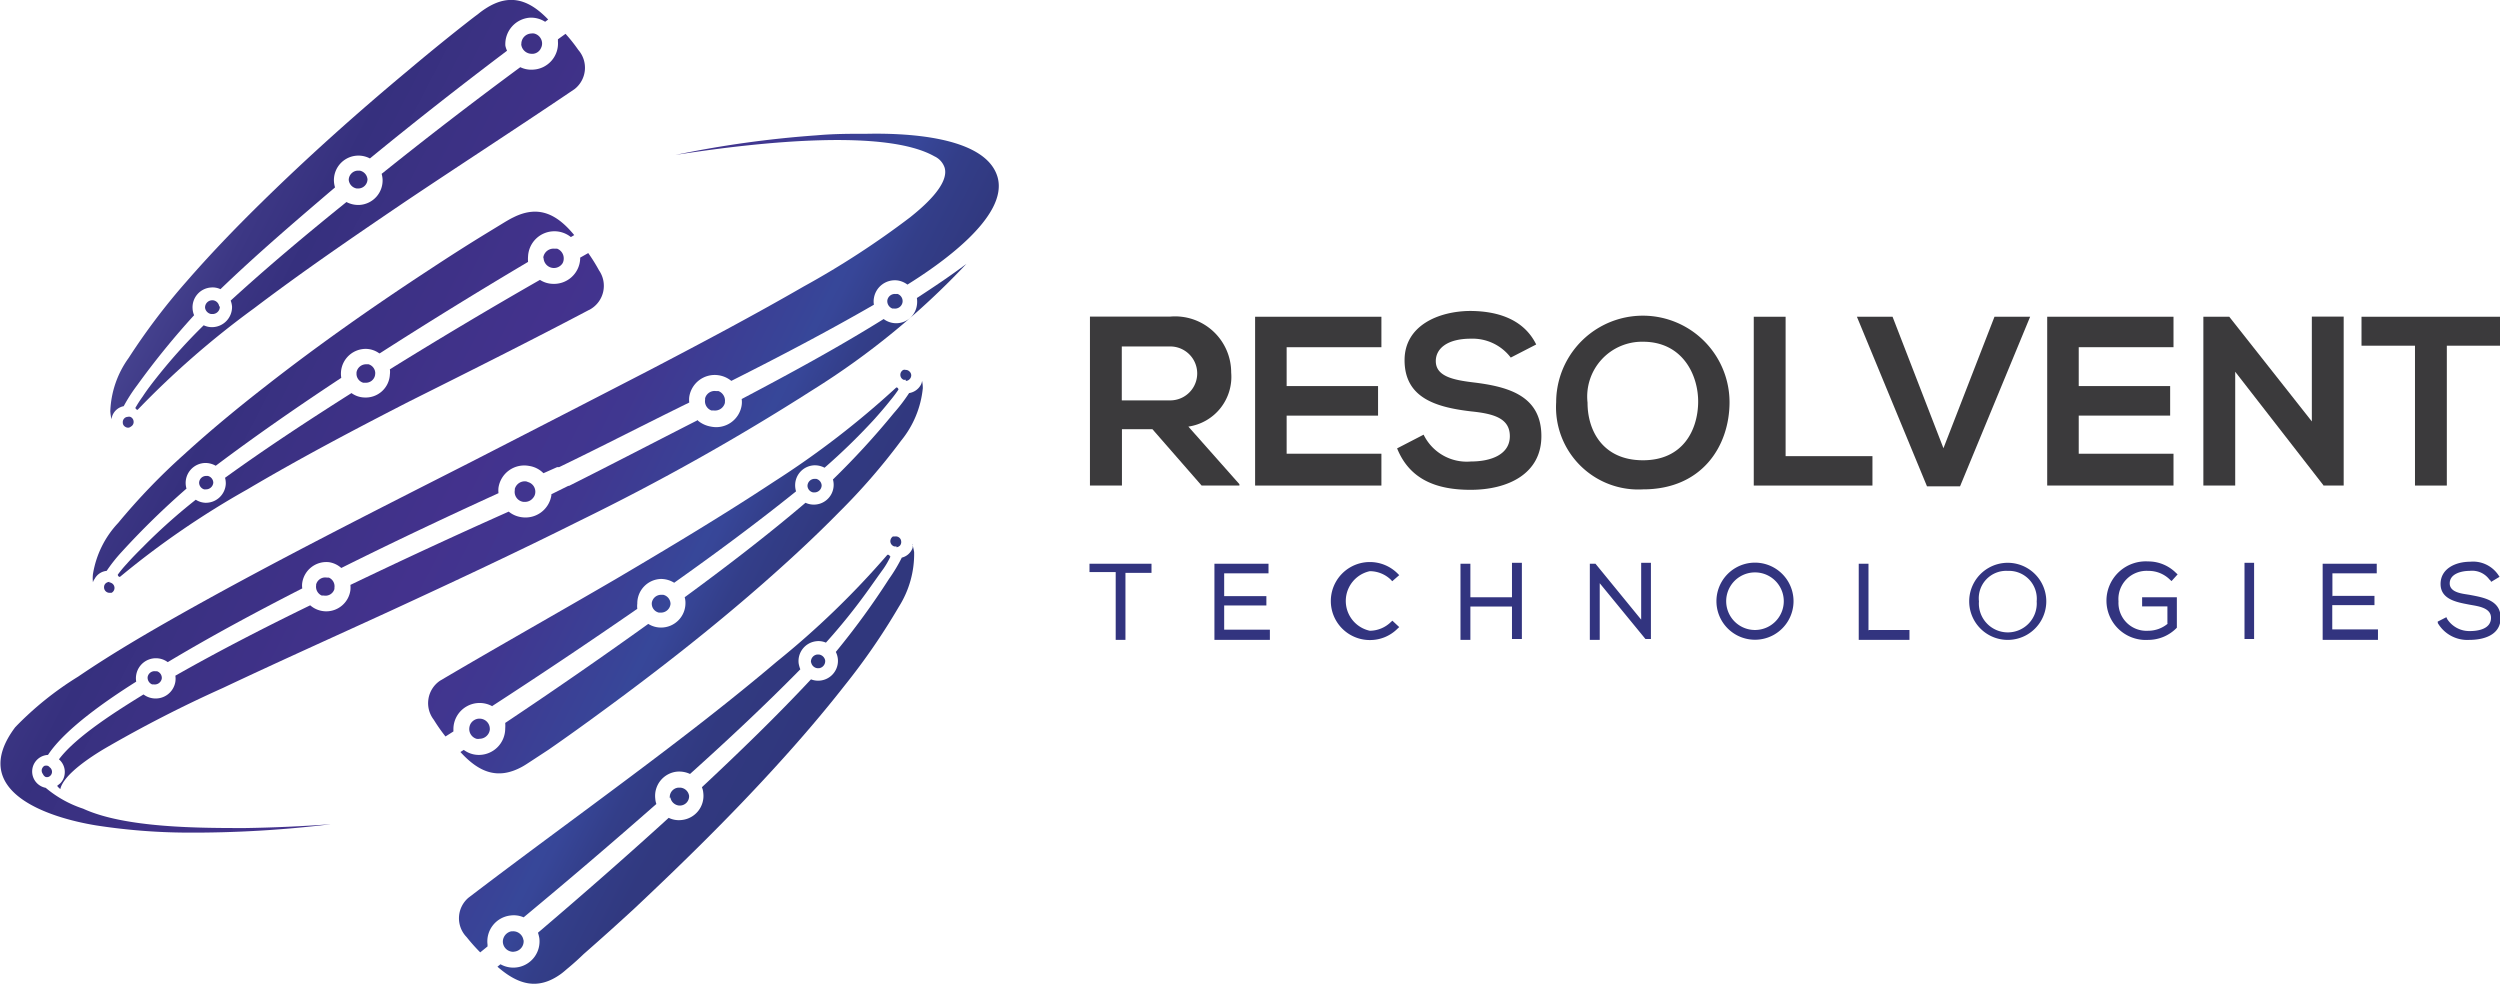 <svg id="Layer_1" data-name="Layer 1" xmlns="http://www.w3.org/2000/svg" xmlns:xlink="http://www.w3.org/1999/xlink" viewBox="0 0 164.09 64.59"><defs><style>.cls-1,.cls-10,.cls-11,.cls-12,.cls-13,.cls-14,.cls-15,.cls-16,.cls-17,.cls-18,.cls-19,.cls-2,.cls-20,.cls-21,.cls-22,.cls-23,.cls-24,.cls-25,.cls-26,.cls-27,.cls-28,.cls-29,.cls-3,.cls-30,.cls-31,.cls-32,.cls-33,.cls-34,.cls-4,.cls-5,.cls-6,.cls-7,.cls-8,.cls-9{fill-rule:evenodd;}.cls-1{fill:url(#linear-gradient);}.cls-2{fill:url(#linear-gradient-2);}.cls-3{fill:url(#linear-gradient-3);}.cls-4{fill:url(#linear-gradient-4);}.cls-5{fill:url(#linear-gradient-5);}.cls-6{fill:url(#linear-gradient-6);}.cls-7{fill:url(#linear-gradient-7);}.cls-8{fill:url(#linear-gradient-8);}.cls-9{fill:url(#linear-gradient-9);}.cls-10{fill:url(#linear-gradient-10);}.cls-11{fill:url(#linear-gradient-11);}.cls-12{fill:url(#linear-gradient-12);}.cls-13{fill:url(#linear-gradient-13);}.cls-14{fill:url(#linear-gradient-14);}.cls-15{fill:url(#linear-gradient-15);}.cls-16{fill:url(#linear-gradient-16);}.cls-17{fill:url(#linear-gradient-17);}.cls-18{fill:url(#linear-gradient-18);}.cls-19{fill:url(#linear-gradient-19);}.cls-20{fill:url(#linear-gradient-20);}.cls-21{fill:url(#linear-gradient-21);}.cls-22{fill:url(#linear-gradient-22);}.cls-23{fill:url(#linear-gradient-23);}.cls-24{fill:url(#linear-gradient-24);}.cls-25{fill:url(#linear-gradient-25);}.cls-26{fill:url(#linear-gradient-26);}.cls-27{fill:url(#linear-gradient-27);}.cls-28{fill:url(#linear-gradient-28);}.cls-29{fill:url(#linear-gradient-29);}.cls-30{fill:url(#linear-gradient-30);}.cls-31{fill:url(#linear-gradient-31);}.cls-32{fill:url(#linear-gradient-32);}.cls-33{fill:#3b3a3c;}.cls-34{fill:#32347f;}</style><linearGradient id="linear-gradient" x1="10.89" y1="8.29" x2="68.89" y2="38.29" gradientUnits="userSpaceOnUse"><stop offset="0" stop-color="#5555a0"/><stop offset="0.04" stop-color="#4b4995"/><stop offset="0.12" stop-color="#3c3784"/><stop offset="0.18" stop-color="#36307e"/><stop offset="0.25" stop-color="#3b3183"/><stop offset="0.43" stop-color="#43328d"/><stop offset="0.54" stop-color="#403790"/><stop offset="0.66" stop-color="#384598"/><stop offset="0.67" stop-color="#374799"/><stop offset="0.68" stop-color="#374698"/><stop offset="0.72" stop-color="#333e89"/><stop offset="0.77" stop-color="#313980"/><stop offset="0.85" stop-color="#30377d"/></linearGradient><linearGradient id="linear-gradient-2" x1="10.74" y1="8.58" x2="68.74" y2="38.58" xlink:href="#linear-gradient"/><linearGradient id="linear-gradient-3" x1="5.78" y1="18.16" x2="63.79" y2="48.16" xlink:href="#linear-gradient"/><linearGradient id="linear-gradient-4" x1="5.75" y1="18.23" x2="63.75" y2="48.23" xlink:href="#linear-gradient"/><linearGradient id="linear-gradient-5" x1="2.44" y1="24.62" x2="60.46" y2="54.64" xlink:href="#linear-gradient"/><linearGradient id="linear-gradient-6" x1="6.68" y1="16.42" x2="64.68" y2="46.42" xlink:href="#linear-gradient"/><linearGradient id="linear-gradient-7" x1="12.12" y1="5.92" x2="70.09" y2="35.91" xlink:href="#linear-gradient"/><linearGradient id="linear-gradient-8" x1="18.15" y1="-5.8" x2="76.23" y2="24.23" xlink:href="#linear-gradient"/><linearGradient id="linear-gradient-9" x1="-2.22" y1="33.68" x2="55.68" y2="63.63" xlink:href="#linear-gradient"/><linearGradient id="linear-gradient-10" x1="1.9" y1="25.67" x2="59.91" y2="55.68" xlink:href="#linear-gradient"/><linearGradient id="linear-gradient-11" x1="7.04" y1="15.72" x2="65.07" y2="45.73" xlink:href="#linear-gradient"/><linearGradient id="linear-gradient-12" x1="12.75" y1="4.7" x2="70.74" y2="34.7" xlink:href="#linear-gradient"/><linearGradient id="linear-gradient-13" x1="1.26" y1="26.9" x2="59.27" y2="56.9" xlink:href="#linear-gradient"/><linearGradient id="linear-gradient-14" x1="1.46" y1="26.52" x2="59.46" y2="56.52" xlink:href="#linear-gradient"/><linearGradient id="linear-gradient-15" x1="6.22" y1="17.33" x2="64.22" y2="47.33" xlink:href="#linear-gradient"/><linearGradient id="linear-gradient-16" x1="6.31" y1="17.15" x2="64.31" y2="47.15" xlink:href="#linear-gradient"/><linearGradient id="linear-gradient-17" x1="4.96" y1="19.73" x2="62.97" y2="49.74" xlink:href="#linear-gradient"/><linearGradient id="linear-gradient-18" x1="9.87" y1="10.26" x2="67.87" y2="40.26" xlink:href="#linear-gradient"/><linearGradient id="linear-gradient-19" x1="5.58" y1="18.51" x2="63.6" y2="48.52" xlink:href="#linear-gradient"/><linearGradient id="linear-gradient-20" x1="0.05" y1="29.22" x2="58.06" y2="59.23" xlink:href="#linear-gradient"/><linearGradient id="linear-gradient-21" x1="-6.12" y1="41.22" x2="51.86" y2="71.2" xlink:href="#linear-gradient"/><linearGradient id="linear-gradient-22" x1="14.45" y1="1.41" x2="72.45" y2="31.41" xlink:href="#linear-gradient"/><linearGradient id="linear-gradient-23" x1="10.25" y1="9.51" x2="68.26" y2="39.52" xlink:href="#linear-gradient"/><linearGradient id="linear-gradient-24" x1="-0.89" y1="31.1" x2="57.09" y2="61.09" xlink:href="#linear-gradient"/><linearGradient id="linear-gradient-25" x1="6.07" y1="17.6" x2="64.08" y2="47.6" xlink:href="#linear-gradient"/><linearGradient id="linear-gradient-26" x1="16.27" y1="-2.2" x2="74.32" y2="27.82" xlink:href="#linear-gradient"/><linearGradient id="linear-gradient-27" x1="11.14" y1="7.78" x2="69.15" y2="37.79" xlink:href="#linear-gradient"/><linearGradient id="linear-gradient-28" x1="-8.04" y1="44.87" x2="50.01" y2="74.89" xlink:href="#linear-gradient"/><linearGradient id="linear-gradient-29" x1="-4.03" y1="37.16" x2="53.94" y2="67.15" xlink:href="#linear-gradient"/><linearGradient id="linear-gradient-30" x1="0.77" y1="27.83" x2="58.8" y2="57.85" xlink:href="#linear-gradient"/><linearGradient id="linear-gradient-31" x1="4.99" y1="19.69" x2="62.99" y2="49.69" xlink:href="#linear-gradient"/><linearGradient id="linear-gradient-32" x1="6.13" y1="17.49" x2="64.13" y2="47.49" xlink:href="#linear-gradient"/></defs><title>Artboard 1</title><path class="cls-1" d="M34.15,4.41q-4.61,3.4-9.1,7a1.86,1.86,0,0,1,.06.34,1.61,1.61,0,0,1-1.5,1.7,1.65,1.65,0,0,1-.87-.19c-2.58,2.08-5.15,4.23-7.6,6.47a1.38,1.38,0,0,1,.09.39A1.32,1.32,0,0,1,14,21.47a1.25,1.25,0,0,1-.63-.12,36.35,36.35,0,0,0-3,3.32c-.35.44-.7.89-1,1.35a8.25,8.25,0,0,0-.49.76c.05.07.12.16.17.1a58,58,0,0,1,7.62-6.64c3.22-2.44,6.57-4.73,9.92-7,3.7-2.48,7.44-4.9,11.12-7.39a1.78,1.78,0,0,0,.25-2.57,10.56,10.56,0,0,0-.84-1.06l-.5.36,0,.14A1.72,1.72,0,0,1,35,4.57a1.66,1.66,0,0,1-.85-.16Z"/><path class="cls-2" d="M7.32,27.51a1.05,1.05,0,0,1,.06-.24,1,1,0,0,1,.74-.61A10.62,10.62,0,0,1,9,25.29a51.43,51.43,0,0,1,3.74-4.6,1.29,1.29,0,0,1-.1-.44,1.3,1.3,0,0,1,1.21-1.38,1.2,1.2,0,0,1,.62.11c2.41-2.32,5-4.53,7.52-6.68a1.69,1.69,0,0,1-.07-.38,1.61,1.61,0,0,1,2.36-1.52c2.94-2.41,5.94-4.76,9-7.07A1.53,1.53,0,0,1,33.17,3a1.74,1.74,0,0,1,1.61-1.84,1.72,1.72,0,0,1,1,.27l.2-.15C34.75,0,33.48-.47,31.89.55a5,5,0,0,0-.52.38c-.37.27-.73.56-1.09.84q-1.77,1.4-3.49,2.85c-3.35,2.79-6.63,5.72-9.74,8.78-1.67,1.64-3.3,3.34-4.83,5.1a42.41,42.41,0,0,0-3.78,5A6.35,6.35,0,0,0,7.24,27a2.83,2.83,0,0,0,.08.52Z"/><path class="cls-3" d="M35.44,18.37q-5,2.86-9.85,5.87a1.27,1.27,0,0,1,0,.34,1.59,1.59,0,0,1-1.68,1.51,1.52,1.52,0,0,1-.84-.29c-2.81,1.78-5.6,3.61-8.3,5.56a1.33,1.33,0,0,1,.05.4A1.31,1.31,0,0,1,13.47,33a1.26,1.26,0,0,1-.62-.2,37.84,37.84,0,0,0-3.37,3c-.4.4-.8.8-1.18,1.23a7.74,7.74,0,0,0-.57.69c0,.08.1.18.16.13a56.4,56.4,0,0,1,8.33-5.72c3.48-2.06,7.07-3.95,10.66-5.79,4-2,8-4,11.9-6.06a1.78,1.78,0,0,0,.54-2.53,11.35,11.35,0,0,0-.71-1.14l-.53.3V17a1.72,1.72,0,0,1-1.81,1.63,1.62,1.62,0,0,1-.83-.26Z"/><path class="cls-4" d="M24.93,23.19q4.82-3.09,9.73-6a2.31,2.31,0,0,1,0-.37,1.73,1.73,0,0,1,2.81-1.26l.22-.13c-1.12-1.36-2.33-2-4-1.16-.19.09-.39.21-.56.31l-1.18.72c-1.28.78-2.54,1.59-3.8,2.42-3.65,2.39-7.24,4.91-10.68,7.6-1.85,1.44-3.66,2.93-5.39,4.51a41.66,41.66,0,0,0-4.32,4.49A6.37,6.37,0,0,0,6.1,37.69a2.29,2.29,0,0,0,0,.53A.63.63,0,0,1,6.21,38,1,1,0,0,1,7,37.47a10.4,10.4,0,0,1,1-1.26,51.78,51.78,0,0,1,4.24-4.14,1.31,1.31,0,0,1,1.32-1.68,1.4,1.4,0,0,1,.6.18c2.66-2,5.45-3.93,8.24-5.77a1.63,1.63,0,0,1,1.66-1.9,1.54,1.54,0,0,1,.83.29Z"/><path class="cls-5" d="M8.39,27.36a.33.33,0,0,0-.23.1.35.35,0,0,0-.1.28A.31.31,0,0,0,8.2,28a.34.34,0,0,0,.24.07A.3.3,0,0,0,8.59,28a.34.34,0,0,0,.18-.33.35.35,0,0,0-.22-.31.3.3,0,0,0-.16,0Z"/><path class="cls-6" d="M14.39,20.12a.47.47,0,0,0-.4-.41H13.9a.47.47,0,0,0-.44.5v0a.49.49,0,0,0,.39.4H14a.48.48,0,0,0,.43-.5v0Z"/><path class="cls-7" d="M24.12,11.77a.63.63,0,0,0-.51-.57h-.14a.62.62,0,0,0-.58.6v0a.63.63,0,0,0,.52.57h.14a.61.61,0,0,0,.57-.58.22.22,0,0,0,0-.08Z"/><path class="cls-8" d="M34.21,2.9a.69.69,0,0,0,.72.63H35a.63.63,0,0,0,.51-.38.64.64,0,0,0,.07-.33.68.68,0,0,0-.52-.62.69.69,0,0,0-.2,0,.68.68,0,0,0-.64.64V2.9Z"/><path class="cls-9" d="M7.2,38.19a.43.43,0,0,0-.24.08.33.33,0,0,0-.13.26.36.36,0,0,0,.34.38l.15,0a.36.36,0,0,0,0-.64.43.43,0,0,0-.16-.05Z"/><path class="cls-10" d="M14,31.7a.47.47,0,0,0-.35-.46h-.09a.46.46,0,0,0-.49.44v0a.46.46,0,0,0,.33.44l.11,0a.48.48,0,0,0,.49-.44v0Z"/><path class="cls-11" d="M24.63,24.53a.62.62,0,0,0-.44-.62l-.14,0a.64.64,0,0,0-.65.53v.06a.61.61,0,0,0,.44.62l.14,0a.61.61,0,0,0,.64-.51.17.17,0,0,0,0-.07Z"/><path class="cls-12" d="M35.68,16.88a.68.68,0,0,0,.64.71h.06a.67.67,0,0,0,.55-.32A.63.63,0,0,0,37,17a.68.68,0,0,0-.44-.68l-.2,0a.68.68,0,0,0-.7.57v.08Z"/><path class="cls-13" d="M58.41,36.52c0-.06-.12-.15-.18-.09a56.12,56.12,0,0,1-7.25,7c-3.08,2.61-6.3,5.08-9.53,7.5-3.56,2.67-7.16,5.29-10.71,8a1.77,1.77,0,0,0-.11,2.58c.26.33.59.7.89,1l.48-.39L32,62a1.71,1.71,0,0,1,1.5-1.91,1.62,1.62,0,0,1,.87.12q4.41-3.66,8.71-7.44a1.37,1.37,0,0,1-.07-.34,1.6,1.6,0,0,1,1.4-1.78,1.68,1.68,0,0,1,.88.15c2.47-2.22,4.91-4.5,7.24-6.87a1.9,1.9,0,0,1-.11-.39,1.31,1.31,0,0,1,1.14-1.45,1.22,1.22,0,0,1,.65.09A39.31,39.31,0,0,0,57,38.71c.33-.46.65-.92,1-1.4a5.56,5.56,0,0,0,.45-.79Z"/><path class="cls-14" d="M59.9,35.71a1.11,1.11,0,0,1,0,.25,1,1,0,0,1-.71.64A10.31,10.31,0,0,1,58.35,38a50.44,50.44,0,0,1-3.49,4.79,1.33,1.33,0,0,1,.13.43,1.3,1.3,0,0,1-1.76,1.37c-2.29,2.45-4.71,4.79-7.16,7.08a1.18,1.18,0,0,1,.09.37,1.59,1.59,0,0,1-1.4,1.78,1.53,1.53,0,0,1-.87-.14c-2.81,2.56-5.68,5.07-8.58,7.54a2.37,2.37,0,0,1,.09.36,1.72,1.72,0,0,1-2.55,1.71l-.2.16c1.33,1.16,2.63,1.58,4.16.48.17-.12.34-.28.5-.41.35-.29.69-.6,1-.9q1.69-1.48,3.34-3c3.19-3,6.31-6.06,9.25-9.29,1.58-1.73,3.11-3.51,4.55-5.35A42.88,42.88,0,0,0,59,39.82a6.48,6.48,0,0,0,1-3.59,4.37,4.37,0,0,0-.12-.52Z"/><path class="cls-15" d="M32.31,46.34q4.81-3.12,9.52-6.38a1.37,1.37,0,0,1,0-.34A1.6,1.6,0,0,1,43.39,38a1.65,1.65,0,0,1,.86.25c2.71-1.92,5.4-3.91,8-6a1.39,1.39,0,0,1-.06-.4,1.31,1.31,0,0,1,1.3-1.31,1.37,1.37,0,0,1,.63.16,41.08,41.08,0,0,0,3.21-3.12c.38-.42.75-.85,1.1-1.29a8,8,0,0,0,.54-.72c0-.08-.1-.18-.16-.12a57.87,57.87,0,0,1-8,6.16C47.4,33.86,43.92,35.94,40.43,38c-3.84,2.24-7.72,4.42-11.55,6.68a1.78,1.78,0,0,0-.41,2.56,11.47,11.47,0,0,0,.77,1.1l.52-.33v-.14a1.72,1.72,0,0,1,2.56-1.51Z"/><path class="cls-16" d="M60.52,25a.73.73,0,0,1-.07.24,1.06,1.06,0,0,1-.78.56,11.22,11.22,0,0,1-1,1.31,51.76,51.76,0,0,1-4,4.36A1.3,1.3,0,0,1,52.87,33c-2.55,2.17-5.23,4.22-7.93,6.2a1.31,1.31,0,0,1,.05.39,1.6,1.6,0,0,1-1.59,1.6,1.56,1.56,0,0,1-.85-.24c-3.09,2.22-6.23,4.39-9.39,6.5a2.33,2.33,0,0,1,0,.37,1.73,1.73,0,0,1-1.72,1.73,1.65,1.65,0,0,1-1-.33l-.22.14c1.19,1.3,2.43,1.87,4.08.95.18-.1.37-.23.54-.34L36,49.21c1.23-.85,2.45-1.73,3.66-2.62,3.52-2.58,7-5.3,10.27-8.16,1.76-1.54,3.49-3.13,5.13-4.8a41.4,41.4,0,0,0,4.08-4.7,6.45,6.45,0,0,0,1.43-3.45,2.33,2.33,0,0,0-.06-.53Z"/><path class="cls-17" d="M42.78,39.61a.6.6,0,0,0,.47.6l.14,0a.63.63,0,0,0,.62-.57v0a.62.62,0,0,0-.48-.6h-.14a.62.62,0,0,0-.61.54v.07Z"/><path class="cls-18" d="M58.84,35.92a.38.38,0,0,0,.23-.11.36.36,0,0,0,.08-.28.34.34,0,0,0-.15-.26.35.35,0,0,0-.24-.06l-.15,0a.38.38,0,0,0-.17.35.37.37,0,0,0,.24.3.43.43,0,0,0,.16,0Z"/><path class="cls-19" d="M53.24,43.47a.47.47,0,0,0,.42.39h.09a.47.47,0,0,0,.41-.52v0a.48.48,0,0,0-.41-.38h-.11a.47.47,0,0,0-.41.52v0Z"/><path class="cls-20" d="M44,52.33a.64.64,0,0,0,.55.54h.14a.61.61,0,0,0,.54-.63v0a.63.63,0,0,0-.55-.54H44.5a.62.62,0,0,0-.54.61v.08Z"/><path class="cls-21" d="M34.36,61.73a.68.68,0,0,0-.75-.6h-.06a.7.7,0,0,0-.49.41.66.66,0,0,0-.05.34.68.68,0,0,0,.55.58.5.5,0,0,0,.21,0,.68.68,0,0,0,.6-.68v-.07Z"/><path class="cls-22" d="M59.45,25a.33.33,0,0,0,.23-.09.37.37,0,0,0,.13-.27.35.35,0,0,0-.13-.27.33.33,0,0,0-.23-.09.29.29,0,0,0-.16,0,.36.36,0,0,0,0,.64.29.29,0,0,0,.16,0Z"/><path class="cls-23" d="M53,31.89a.46.46,0,0,0,.37.43h.1a.47.47,0,0,0,.46-.46v0a.47.47,0,0,0-.36-.43h-.11a.47.47,0,0,0-.46.46v0Z"/><path class="cls-24" d="M32.15,47.84a.67.67,0,0,0-.67-.67h-.06a.68.68,0,0,0-.54.35.73.73,0,0,0-.08.33.67.67,0,0,0,.47.64.51.51,0,0,0,.21,0,.68.68,0,0,0,.67-.6v-.08Z"/><path class="cls-25" d="M34.74,31.67l-.19-.07a.68.68,0,0,0-.76.49l0,.08a.66.66,0,0,0,.56.77h.06a.67.67,0,0,0,.58-.26.59.59,0,0,0,.14-.31A.66.66,0,0,0,34.74,31.67Z"/><path class="cls-26" d="M58.93,19.3a.27.27,0,0,0-.12,0,.5.5,0,0,0-.57.42v0a.52.52,0,0,0,.33.53l.1,0a.5.5,0,0,0,.57-.42v0A.5.5,0,0,0,58.93,19.3Z"/><path class="cls-27" d="M47.16,25.67l-.15,0a.65.65,0,0,0-.73.47l0,.09a.65.65,0,0,0,.41.71l.14,0a.67.67,0,0,0,.75-.5v-.06A.67.67,0,0,0,47.16,25.67Z"/><path class="cls-28" d="M3.15,50.27a.4.4,0,0,0-.24,0,.39.39,0,0,0-.17.25.38.38,0,0,0,.08.29A.37.37,0,0,0,3,51a.43.43,0,0,0,.16,0,.36.36,0,0,0,.25-.29.37.37,0,0,0-.15-.35A.34.34,0,0,0,3.15,50.27Z"/><path class="cls-29" d="M10.31,44.06l-.09,0a.46.46,0,0,0-.53.38v0a.48.48,0,0,0,.29.48l.1,0a.47.47,0,0,0,.54-.39v0A.46.46,0,0,0,10.31,44.06Z"/><path class="cls-30" d="M21.58,37.91l-.13,0a.62.62,0,0,0-.7.45v.06a.63.63,0,0,0,.37.67l.14,0a.61.61,0,0,0,.69-.43l0-.08A.62.62,0,0,0,21.58,37.91Z"/><path class="cls-31" d="M45.81,27.57C43,29,40.18,30.47,37.35,31.89l-.05,0,0,0-1.11.55v.07a1.72,1.72,0,0,1-2,1.43,1.67,1.67,0,0,1-.8-.36Q28.12,35.93,23,38.39a1.94,1.94,0,0,1,0,.34,1.6,1.6,0,0,1-2.64,1c-3,1.46-6,3-8.85,4.62a1.34,1.34,0,0,1,0,.4,1.31,1.31,0,0,1-1.5,1.08,1.29,1.29,0,0,1-.59-.25c-1.62,1-4.41,2.73-5.55,4.26a1.09,1.09,0,0,1,.37,1,1,1,0,0,1-.28.57l-.21.17a1,1,0,0,0,.21.21c.22-1,2.18-2.22,2.88-2.64a83.28,83.28,0,0,1,7.8-4c3.64-1.72,7.32-3.37,11-5.06,4.16-1.92,8.31-3.86,12.41-5.91a152.9,152.9,0,0,0,15.25-8.56,50.53,50.53,0,0,0,10.13-8.3c-1.05.79-2.16,1.53-3.25,2.24a1.55,1.55,0,0,1,0,.48,1.37,1.37,0,0,1-2.18.9c-3,1.87-6.17,3.59-9.32,5.25a1.4,1.4,0,0,1,0,.41A1.69,1.69,0,0,1,46.66,28a1.79,1.79,0,0,1-.85-.39Z"/><path class="cls-32" d="M21.67,54.1c-1.87.14-3.74.22-5.58.25-3,0-7.87,0-10.63-1.27A7.4,7.4,0,0,1,3,51.71h0a1.09,1.09,0,0,1,.15-2.16c1.14-1.74,4-3.68,5.79-4.81a1.29,1.29,0,0,1,0-.44,1.31,1.31,0,0,1,2.07-.84c2.87-1.72,5.84-3.31,8.83-4.84a1.2,1.2,0,0,1,0-.38A1.6,1.6,0,0,1,21.6,36.9a1.57,1.57,0,0,1,.8.38c3.41-1.7,6.86-3.33,10.32-4.91a1.56,1.56,0,0,1,0-.37,1.71,1.71,0,0,1,2-1.42,1.67,1.67,0,0,1,.95.48l.9-.4.13,0c2.86-1.38,5.68-2.84,8.54-4.24a1.54,1.54,0,0,1,0-.37,1.69,1.69,0,0,1,1.92-1.42A1.71,1.71,0,0,1,48,25c3.16-1.59,6.31-3.24,9.36-5a1.24,1.24,0,0,1,0-.43,1.39,1.39,0,0,1,1.57-1.16,1.42,1.42,0,0,1,.63.27c1.86-1.16,6.78-4.45,5.89-7.14s-6.36-2.8-8.52-2.76c-1.1,0-2.2,0-3.3.1a69.57,69.57,0,0,0-9.3,1.29c5.89-.92,13.87-1.68,17,.09A1.26,1.26,0,0,1,62,11c.34,1.13-1.51,2.66-2.26,3.26a56.51,56.51,0,0,1-7,4.55c-3.31,1.91-6.71,3.71-10.1,5.48-3.87,2-7.76,4-11.66,6-6.31,3.21-12.68,6.41-18.85,9.87-2.38,1.34-4.77,2.73-7,4.25A21.15,21.15,0,0,0,1,47.73c-3.14,4.18,2.08,5.92,5.33,6.45a40.25,40.25,0,0,0,5.91.47,74.92,74.92,0,0,0,9.46-.55Z"/><path class="cls-33" d="M73.63,22.74v3.54h3.18a1.77,1.77,0,1,0,0-3.54Zm7.72,9.13H78.87l-3.23-3.7h-2v3.7H71.54V20.78h5.27a3.68,3.68,0,0,1,4,3.67A3.3,3.3,0,0,1,78,28l3.35,3.78v.14Z"/><path class="cls-33" d="M90.67,31.87H82.38V20.79h8.29v2H84.45v2.55h6v1.94h-6v2.5h6.22v2.06Z"/><path class="cls-33" d="M99.16,23.47a3.15,3.15,0,0,0-2.62-1.24c-1.55,0-2.3.65-2.3,1.47,0,1,1.14,1.24,2.47,1.4,2.31.28,4.46.88,4.46,3.53,0,2.46-2.18,3.52-4.65,3.52-2.26,0-4-.69-4.82-2.72l1.74-.9a3.15,3.15,0,0,0,3.11,1.76c1.32,0,2.55-.46,2.55-1.66S98,27.15,96.54,27c-2.27-.27-4.35-.87-4.35-3.36,0-2.28,2.24-3.21,4.28-3.23,1.73,0,3.52.49,4.36,2.2l-1.67.86Z"/><path class="cls-33" d="M104.2,26.44c0,1.82,1,3.77,3.64,3.77s3.59-2,3.62-3.78-1-4-3.62-4a3.6,3.6,0,0,0-3.64,4Zm9.32-.05c0,2.87-1.79,5.73-5.68,5.73a5.4,5.4,0,0,1-5.7-5.71,5.69,5.69,0,1,1,11.38,0Z"/><polygon class="cls-33" points="117.2 20.79 117.2 29.94 122.9 29.94 122.9 31.87 115.11 31.87 115.11 20.79 117.2 20.79 117.2 20.79"/><polygon class="cls-33" points="128.65 31.92 126.48 31.92 121.88 20.79 124.22 20.79 127.56 29.42 130.91 20.79 133.25 20.79 128.65 31.92 128.65 31.92"/><path class="cls-33" d="M142.66,31.87h-8.29V20.79h8.29v2h-6.22v2.55h6v1.94h-6v2.5h6.22v2.06Z"/><polygon class="cls-33" points="151.74 20.78 153.83 20.78 153.83 31.87 152.53 31.87 152.53 31.89 146.71 24.4 146.71 31.87 144.62 31.87 144.62 20.79 146.32 20.79 151.74 27.66 151.74 20.78 151.74 20.78"/><path class="cls-33" d="M158.46,22.69H155v-1.9h9.11v1.9h-3.51v9.18h-2.09V22.69Z"/><path class="cls-34" d="M73.23,37.55H71.51V37h4.07v.6H73.87V42h-.64V37.55Zm7.12,1.58h2.77v.61H80.35v1.59h3V42H79.71v-5h3.55v.63H80.35v1.56Zm11.38,2.13a2.54,2.54,0,0,1-1.82.75,2.56,2.56,0,1,1,0-5.12,2.58,2.58,0,0,1,1.82.75l.11.11-.46.4-.09-.1a2,2,0,0,0-1.38-.56,2,2,0,0,0,0,3.91,2,2,0,0,0,1.38-.57l.1-.09.45.42-.11.1Zm7.51-1.45H96.51V42h-.65v-5h.65V39.2h2.73V36.94h.65v5h-.65V39.81Zm8.48.8V36.94h.64v5H108l-3-3.66V42h-.65v-5h.37l3,3.67Zm10-1.15a2.53,2.53,0,1,1-5.06,0,2.53,2.53,0,1,1,5.06,0Zm-4.42,0a1.89,1.89,0,1,0,3.78,0,1.89,1.89,0,1,0-3.78,0Zm9.36,1.89h2.67V42H122v-5h.64v4.4Zm11.65-1.88a2.53,2.53,0,1,1-5.06,0,2.53,2.53,0,1,1,5.06,0Zm-4.42,0a1.9,1.9,0,1,0,3.79,0,1.83,1.83,0,0,0-1.9-2,1.8,1.8,0,0,0-1.89,2Zm12.37,1.47V39.8H140.6v-.6h2.28v2l0,0A2.61,2.61,0,0,1,141,42a2.58,2.58,0,1,1,0-5.15,2.57,2.57,0,0,1,1.83.76l.1.09-.4.44-.11-.1a2,2,0,0,0-1.42-.57,1.85,1.85,0,0,0-1.95,2A1.83,1.83,0,0,0,141,41.4a2,2,0,0,0,1.3-.48Zm5.06,1v-5h.63v5Zm5.76-2.83h2.77v.61h-2.77v1.59h3V42h-3.63v-5H156v.63h-2.91v1.56Zm10.32-1.06a1.39,1.39,0,0,0-1.31-.58c-.51,0-1.3.18-1.3.82s.92.68,1.34.76c.89.17,2,.35,2,1.5S163,42,162.08,42a2.25,2.25,0,0,1-2.07-1.1L160,40.8l.57-.29.06.13a1.73,1.73,0,0,0,1.5.78c.56,0,1.36-.15,1.37-.86s-.95-.78-1.45-.88c-.78-.15-1.86-.33-1.86-1.35s1-1.46,1.94-1.46a2,2,0,0,1,1.85.87l.08.12-.55.33-.07-.12Z"/></svg>